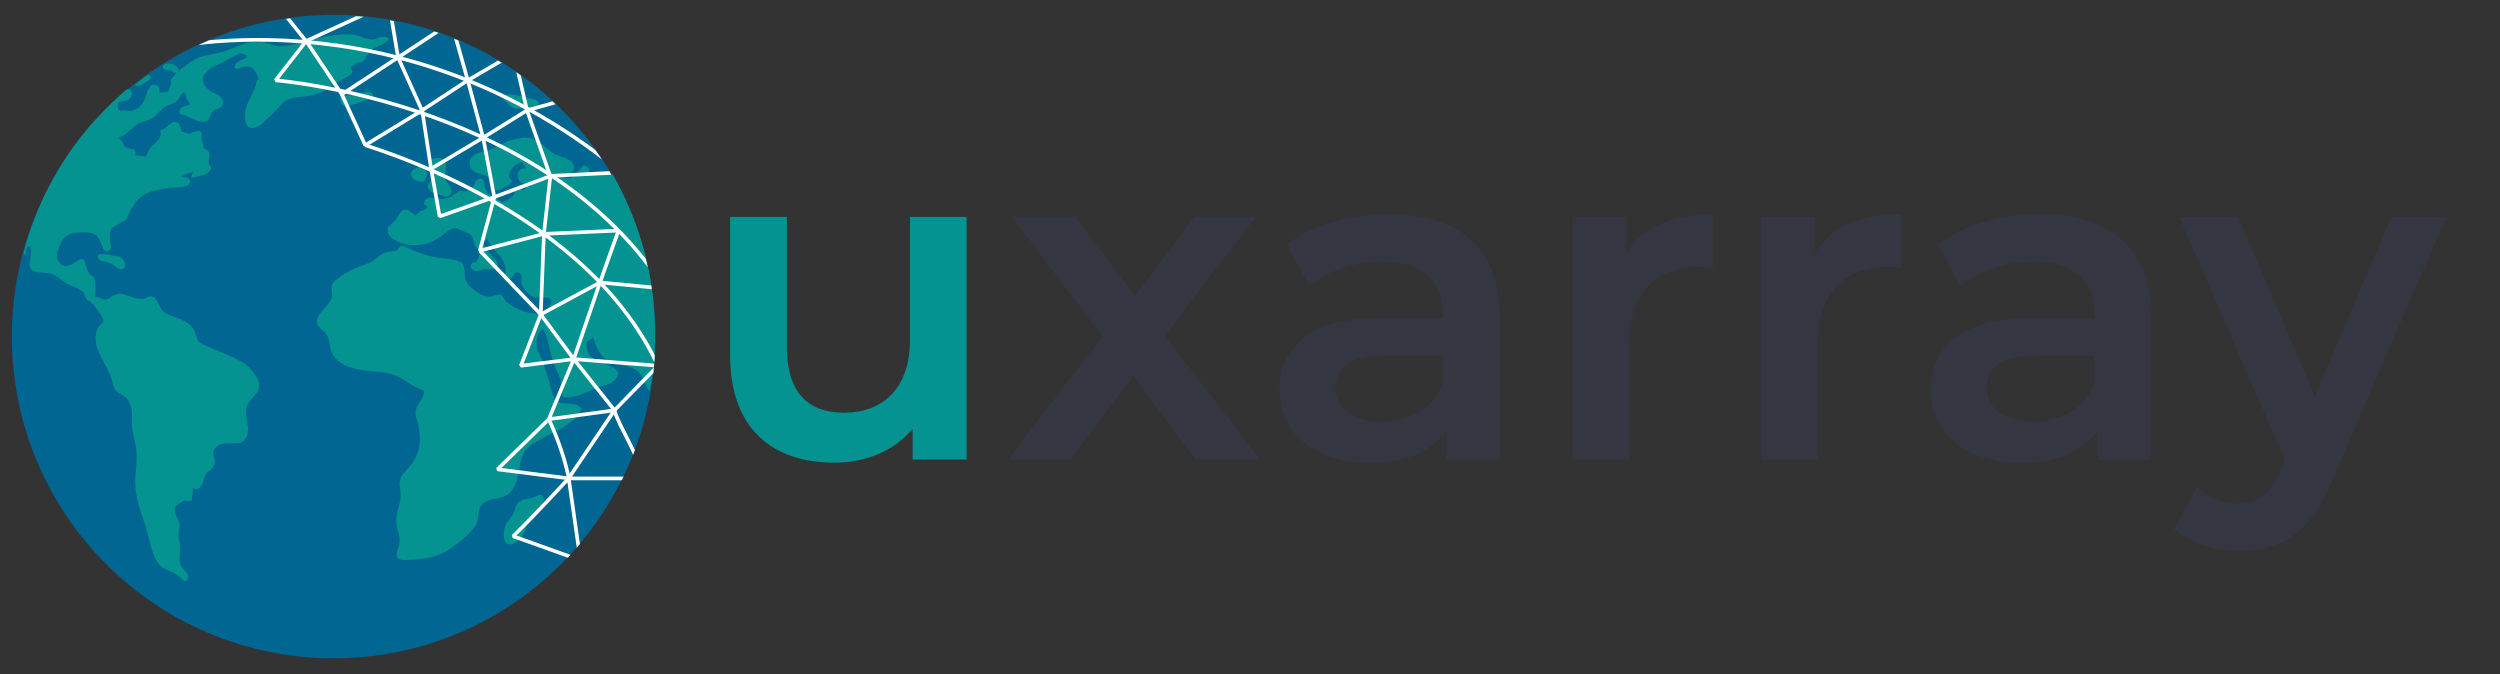 <?xml version="1.0" encoding="utf-8"?>
<!-- Generator: Adobe Illustrator 28.6.0, SVG Export Plug-In . SVG Version: 9.03 Build 54939)  -->
<svg version="1.1" id="Layer_1" xmlns="http://www.w3.org/2000/svg" xmlns:xlink="http://www.w3.org/1999/xlink" x="0px" y="0px"
	 viewBox="0 0 1431.3 386" style="enable-background:new 0 0 1431.3 386;" xml:space="preserve">
<rect x="0" y="0" width="1431.3" height="386" fill="#333333" stroke="none"/>
<style type="text/css">
	.st0{fill:#016691;}
	.st1{fill:#049390;}

		.st2{clip-path:url(#SVGID_00000160868947199776576790000013859395143625481893_);fill:none;stroke:#FFFFFF;stroke-width:2.102;stroke-miterlimit:10;}

		.st3{clip-path:url(#SVGID_00000160868947199776576790000013859395143625481893_);fill:none;stroke:#FFFFFF;stroke-width:2.102;stroke-linejoin:bevel;stroke-miterlimit:10;}
	.st4{fill:#343741;}
</style>
<g>
	<g>
		<g>
			<circle class="st0" cx="191" cy="192.7" r="184.2"/>
			<g>
				<path class="st1" d="M101.9,38.8c-1.7-1.8-4.2-2.8-6.7-2.3c-1.6,0.3-2.9,1.7-1.2,3c1.3,1,3.1,0.4,4.5,1.2
					c0.9,0.5,1.4,1.4,2.6,1.2c1.4-0.3,1.6-1.8,0.8-2.8C102,39,102,38.9,101.9,38.8z"/>
				<path class="st1" d="M245,107.3c0.8,3.2,5.3,3.7,7.8,4.6c1.8,0.7,3.7,1.4,5-0.6c1.9-2.9-1-5.4-2.3-7.7c-2.1-3.7,1.4-7.9-1-11.3
					c-1.7-2.5-4.9-2.2-7.3-1.2c0,0-0.1,0-0.1,0c0,0-0.1,0-0.1,0.1c0,0-0.1,0-0.1,0.1c-0.1,0.1-0.2,0.1-0.3,0.2
					c-0.3,0.2-0.5,0.6-0.5,1.1c-0.1,0.3-0.2,0.6-0.1,0.9c-0.2,0.5-0.3,1.1-0.4,1.7c-0.1,0.9,0,1.8,0.5,2.7c0.2,0.3,0.5,0.5,0.8,0.7
					c0.2,0.2,0.4,0.3,0.7,0.5c0.1,0.1,0.3,0.2,0.3,0.3c1.3,2-0.7,3.4-2,5.1c0,0-0.1,0.1-0.2,0.1c-0.3,0.3-0.5,0.6-0.6,1
					C244.9,106.1,244.9,106.6,245,107.3z"/>
				<path class="st1" d="M289.4,300.8c-1.1,2.6-1.7,8.2,0.6,10.1c0.1,0.2,0.3,0.4,0.5,0.6c0.3,0.2,0.8,0.1,1.1,0.1
					c0.3,0,0.6,0,0.9,0c2.8-0.4,5.4-2.9,6.8-5.3c1.4-2.4,1.9-5.3,3.3-7.6c1.7-2.7,4.4-4.6,6.4-7.1c0.3-0.4,0.7-1,1-1.6
					c0.6-0.9,1-1.8,1.2-2.9c0.1-0.5,0.1-1.1,0-1.7c-0.1-1.2-0.6-2.1-2-2.1c0,0-1.1,0.1-1.2,0.2c-0.1,0-0.4,0.2-0.4,0.3
					c-3.5,2.3-8.3,1-11.2,4.3c-1,1.1-1.4,3-1.9,4.5c-0.3,1.2-2.3,3.9-2.7,4.6C290.9,298.3,290,299.4,289.4,300.8z"/>
				<path class="st1" d="M289.7,58.2c1.8,1.9,3.4,4.1,6.3,3.9c3.3-0.2,0.8-0.7,5.8,1.1c1.3,0.5,0.6,1,2.2,0.8c0.4,0,0.7-0.6,1-0.8
					c0.3-0.2,2.9-2.3,3.2-3.1c0.6-1.1,0.4-1.7-0.6-2.5c-1.1-0.9-3.6-1.1-4.9-1.4c-1.9-0.5-3.7-1-5.6-1.4c-2.8-0.7-5.5-1-8.3-0.5
					c-0.3-0.1-0.7,0-1,0.2c0,0-0.1,0-0.1,0c-0.1,0-0.2,0.2-0.1,0.3c0,0,0,0,0,0.1C286.9,56.2,289,57.5,289.7,58.2z"/>
				<path class="st1" d="M341,197.2c1.8,4.7,4.3,8.4,9,10.4c4.2,1.7,9,1.5,13.1,3.6c5.5,2.8,4.7,7.2,7.8,11.3
					c0.3,0.4,0.7,0.8,1.1,1.1c3.1-16.7,3.8-33.7,2.1-50.8c-2.3-23.5-9.1-46.1-20.1-67.1c-1-1.9-2-3.7-3-5.6c-1.6-0.4-3.2-1-4.8-1.3
					c-1.2-0.3-2.3-0.3-3.4-0.3c-0.7,0-1.4,0-2,0.1c-0.4,0-0.9,0-1.4,0.1c-3.6,0.1-0.9-0.3-2.7-2.5c-0.7-0.8-1.4-1.6-2.6-1.3
					c-1.1,0.3-0.9,1.1-1.5,1.6c-3.2,2.9-4.5,7.3-9.6,5c-0.7-0.2-1.4-0.4-2.1-0.7c0.9-0.7,1.8-1.3,2.7-2c0.3-0.1,1.7,0.9,2,0.8
					c0.2-0.1,0.3-0.1,0.5-0.2c0.7-0.1,1.3-0.5,1.7-1.2c0.8-0.9,1.1-2,0.5-3.7c-0.5-1.4-1.3-2.2-2.6-3c-2.4-1.5-5.4-1.8-7.9-3.2
					c-2.6-1.4-4.7-3.5-7-5.3c-4.1-3.1-8.6-5.4-13.7-3.7c-0.7,0.1-1.3,0.2-2,0.3c-2.2,0.4-4.4,1.1-6.4,2.3c-3.9,1.8-7.6,4.1-12,4.9
					c-0.7,0.1-1.4,0.3-2.1,0.5c-0.9,0.2-1.7,0.6-2.5,1.1c-2.2,1.2-3.8,3.2-3.1,6.3c0.4,1.8,1.5,2.9,3.2,3.8c4.4,2.2,8,1.1,10.4,6.8
					c0.1,0.2,0.2,0.4,0.3,0.6c0.2,1.5,0.5,2.9,1.9,3.1c0,0,0.1,0,0.1,0c0.7,0.1,1.7-0.4,3.6-1.6c1-0.7,4.3-2.2,4.4-3.8
					c0-0.7-0.2-1-0.6-1.3c-0.2-0.3-0.5-0.5-0.8-0.7c0-0.1-0.1-0.2-0.1-0.3c-0.3-2,1.5-5.2,3.8-6.9c0.8-0.3,1.6-0.7,2.3-1.1
					c0.2,0,0.4-0.1,0.5-0.1c0.2-0.1,0.5-0.3,0.7-0.4c0.8,1.2,1.7,2.3,2.5,3.5c0,0-1.3,0-1.4,0c-0.4,0.3-1.3,0.4-1.8,0.8
					c-1.6,1.3-1.9,2.7-1.5,4.2c0.1,1,0.5,2,1.3,2.7c0.1,0.2,0.2,0.3,0.3,0.5c0.6,0.8,6.5,0.8,1.6,4.2c-0.1,0.1-2.4-0.5-2.7-0.4
					c-1.2,0.3-1.5,0.7-2.2,1.6c-0.4,0.5-0.4,1.5-0.8,2c-0.6,0.8-5.2,3.9-6.6,3.7c-0.3,0-0.5-0.2-0.8-0.3c-0.6-0.4-1.1-0.8-1.7-1.2
					c-0.7-0.6-1.4-1.1-2-1.4c-2.5-1.2-2.7-0.6-4.5-3.6c-1.8-3.1-0.4-3-1.3-5.3c-0.9-2.1-2.8-1.8-4.3-0.4c-1.2,1.1-1.1,2.5-2,3.8
					c-1.3,1.8-2.6,2-5.1,2.4c-0.3,0-1.6-0.6-1.8-0.5c-2.6,0.8-4.4,3.2-7,4.1c-3.5,1.2-5.9,0.2-9.3,0.1c-0.5,0-1.5-0.3-2-0.1
					c-1.2,0.4-2.5,0.9-2.6,2.5c0,0,0,0.1,0,0.1c0,0,0,0.1,0,0.1c0,0,0,0.1,0,0.1c-1,0.5-0.3,0.9,0.7,1.2c0,0,0,0,0,0c0,0,0,0,0,0.1
					c0,0,0.1,0.1,0.1,0.1c0,0,0.1,0.1,0.1,0.1c1.5,1.2,0.5,2.3-2.9,3.2c-2.2,1.7-3.1,2.6-3.4,2.9c0,0-0.1-0.1-0.1-0.1
					c0-0.3-0.1-0.9-1.1-1.3c-1.5-0.6-2.1-2.2-3.9-2.2c-1.6,0-2.6,0.8-3.5,2c-1.3,1.7-1.5,2.9-3.1,4.7c0.4-0.4-3.1,2.6-3.3,2.9
					c-0.2,0.3-0.3,0.5-0.4,0.8c-0.3,0.5-0.4,1.1-0.3,1.7c0.1,2.9,3.3,5.1,6.2,6.4c5.4,2.4,11.6,2.4,17.2,0.6
					c2.8-0.9,5.4-2.4,7.7-4.2c2.2-1.8,4.5-4.1,7.7-4.2c0.2,0,0.5,0,0.9,0.1c0.1,0,0.2,0.1,0.4,0.1c2,0.9,4,1.7,6,2.6
					c0.4,0.3,0.8,0.5,1,0.7c2.7,2.1,1.9,5.1,3.7,7.6c0.4,0.6,1.6,1.3,1.9,1.9c0.5,1-1,5.5-2.3,6.6c-0.2,0.2-1.4-0.5-1.6-0.2
					c-0.1,0.1-0.2,0.3-0.3,0.4c-0.4,0.3-0.7,0.8-0.7,1.4c-0.3,0.9-0.1,1.9,1.1,2.7c1.9,1.3,4.1,0,5.9-0.4c1.5-0.3,6.5,0.6,7.7-1.1
					c0.6-0.9,0.6-0.8,0.5-2.2c-0.1-1.1-1.1-2.1-1.7-2.9c-1.9-2.3-3.8-3.2-5.3-6.2c-0.4-0.9-0.9-1.8-1.3-2.7c0.9-0.9,1.8-1.7,2.7-2.6
					c0.1,0,0.4,1.6,0.5,1.6c0.3,0.3,0.6,1.2,0.8,1.6c3.6,6,8.8,7.7,8.9,15.8c0,0.2,0,0.4,0,0.6c-0.1,0.1-0.1,0.3-0.2,0.4
					c-0.1,0.1-0.1,0.1,0,0.1c-0.1,0.4-0.2,0.7-0.2,1.1c0,0.3,0.1,0.6,0.3,0.8c0.2,0.9,0.8,1.4,2.6,1c0.8-0.2,1.2-0.6,1.5-1.1
					c0.4-0.4,0.7-0.9,0.9-1.5c0.1-0.1,0.2-0.2,0.2-0.3c1.2-1,3.3-0.8,3.9,1.2c0,0.2,0,0.5,0.1,0.7c0,0.1,0,0.2,0,0.3
					c-0.1,0.5-0.2,1.1-0.2,1.6c0,0.3,0,0.5,0.1,0.7c0,0.5,0,1.1,0.2,1.6c1,3.1,3.9,5.9,6.8,7.3c0.1,0,0.1,0,0.2,0.1
					c0.3,0.1,0.6,0.3,0.8,0.4c0.3,0.1,0.9-0.6,1.2-0.6c6.9,0.9,6.3-0.1,8.1,2.4c-0.5,2.2-1.6,4.1-3.3,5.8c-0.9,0.8-2,1.4-3,1.9
					c-2.8-0.7-6-0.6-8.7-1.5c-2.8-0.9-5.5-2-8-3.6c-1.1-0.8-2.1-1.6-3.2-2.4c-0.7-1.1-1.4-2.2-2.2-3.3c-1.7-1-1.5-0.6-2.1-0.4
					c-0.3,0-0.5,0.1-0.8,0.2c-0.2,0-0.4,0-0.7,0c-0.6,0.2-1.2,0.4-1.8,0.7c-3.1,0.3-5.9-0.3-8.2-2c-2-1.2-4.1-3-5.6-4.7
					c-3.1-3.4-1.5-7.8-2.8-10.9c-0.1-0.5-0.3-1-0.7-1.4c-0.3-0.3-0.7-0.6-1.2-0.7c-0.3-0.2-0.7-0.4-1.2-0.6
					c-3.5-1.3-7.7-1.3-11.3-1.9c-6.3-1-11.1-2.4-16.8-5.2c-0.4-0.2-0.8-0.4-1.3-0.6c-0.7-0.4-1.4-0.8-2.3-0.9c-0.1,0-0.2,0-0.3,0
					c-0.9-0.1-1.6,0.2-2,1.4c-1,1.6-3.6,1.7-5.8,2c-0.1,0-0.2,0-0.3,0c-0.2,0-0.5,0.1-0.7,0.1c-0.6,0.1-1.1,0.3-1.6,0.5
					c-2.8,1.3-4.8,3.9-7.6,5.2c-1.2,0.6-2.5,1.1-3.7,1.6c-1,0.3-2.1,0.7-3.1,1.1c-1.7,0.6-3.4,1.4-5,2.3c-1.8,0.9-3.6,1.9-5.3,3.1
					c-1.6,1.2-4.3,2.9-5.2,5c-0.7,1.6,0.4,5.1,0,7.1c-1.2,5-10.2,9.6-8.2,15.3c1,2.9,4,3.8,5.6,6.7c0.6,0.9,1,3.2,1.2,3.9
					c0.3,1.7,0.5,3.5,1.1,5.2c1.9,4.7,6.3,7.5,10.9,9c7.5,2.5,15.8,1.9,23.4,3.8c5.1,1.3,8.8,4.9,13.5,7.2c1.7,0.8,3.4,1.6,5.2,2.4
					c0.5,4-3.7,7.1-4.6,11c-0.5,2.1-0.1,3.4,0.5,5.4c2.5,8.6,3,17-2.4,24.8c-1.7,2.5-3.8,4.2-5.3,6.3c-0.6,0.7-1.1,1.5-1.4,2.4
					c-0.1,0.3-0.2,0.6-0.3,0.9c-0.3,0.9-0.4,1.9-0.4,3c0,1.3,0.4,2.7,0.5,4c0.4,3.9-0.4,6.5-1.4,10.1c-0.7,2.9-1.3,4.8-1,7.7
					c0.3,2.9,1.4,5.7,1.8,8.5c0.6,3.8-1.2,5.9-1.5,9.3c-0.1,0.7,0,1.3,0.1,1.7c0,0.1,0.1,0.2,0.1,0.3c0,0.1,0.1,0.1,0.1,0.1
					c0.1,0.1,0.1,0.2,0.2,0.3c0,0.1,0.1,0.1,0.2,0.1c1.4,1.5,4.7,1,7.2,0.9c2.4-0.1,4.7-0.3,7-0.7c3.7-0.4,7.3-1.2,10.7-2.8
					c2.3-1,4.4-2.4,6.4-3.9c3.1-2.1,6.2-4.6,9.2-7.6c1.8-1.8,3.6-3.8,4.6-6.2c1.9-4.8-0.8-9.7,6.4-12.7c0.6-0.2,1.2-0.4,1.8-0.6
					c2.5-0.5,5.2-0.8,7.5-1.8c0,0,0,0,0,0c1.4-0.6,2.7-1.4,3.9-2.9c3.5-4.2,4.2-10.3,5.2-15.5c1-5.7,2.9-9.2,8.2-12.3
					c3.8-2.2,7.7-4.2,11.6-6.3c4.9-2.7,10.9-5.7,14-10.6c1-1.5,1.3-2,1.2-2.5c0-0.1,0-0.2,0-0.3c-0.1-0.4-0.4-0.6-0.8-0.7
					c-0.1-0.1-0.2-0.2-0.3-0.3c-1.7-1.8-6.3-1.6-9.5-2.1c-0.3-0.1-0.5-0.1-0.8-0.1c-0.5-0.1-1-0.3-1.4-0.5
					c-4.3-2.2-4.3-7.6-5.6-11.7c-1.8-6-3.8-12.8-7-18.3c-0.5-4.1-0.3-10,3.3-11.4c0.1,0,0.1,0,0.2-0.1c0.2,0.2,0.5,0.4,0.7,0.6
					c-0.4,0.5-0.7,0.9,0.3,0.6c1.8,4.2,2.3,9,3.5,13.3c0.4,1.5,0.9,2.9,1.4,4.2c0.5,1.4,1,2.7,1.6,4.1c0.5,1,1,2,1.4,3
					c0.5,1.2,1,2.5,1.3,3.8c0.8,3,0.7,5.3,0.8,6.9c0,0.2,0,0.4,0,0.6c0,0.4,0,0.7,0.1,1.1c0.3,0.6,1,0.7,1.7,0.7
					c0.9,0.1,2.3,0,4.4-0.4c4.8-0.9,8.8-3.1,13.2-4.9c3.9-1.6,8.2-1.7,11.1-5.1c0.6-0.7,1-1.4,1.2-2c0.2-0.4,0.5-0.7,0.4-1.2
					c0-0.4-0.2-0.7-0.5-1.1c-1.2-2.5-5.9-3.9-8.8-5.1c-4.5-1.8-9.2-4.2-8.8-10c0.2-3.4-1.2-0.6,3.8-4.6
					C340.2,194.6,340.6,195.9,341,197.2z"/>
				<path class="st1" d="M243.3,95.6c-0.1-0.4-0.2-0.6-0.4-0.7c-0.2-0.2-0.4-0.3-0.8,0c0,0,0,0.1-0.1,0.1c-0.1,0-0.1,0-0.2,0
					c-1.7,0.5-3.8,1.2-5.2,2.2c-2.5,1.8-1.1,5,1.4,6c1.1,0.4,3.6,1.2,4.7,0.6c0.4-0.2,0.4-0.5,0.6-0.8c0.5-0.9,0.9-2.2,1.1-3.2
					c0.1-0.5,0.1-0.9-0.1-1.3c-0.2-0.4-0.5-0.8-0.7-1.1c-0.3-0.6-0.2-0.6-0.4-1.6C243.3,95.7,243.3,95.7,243.3,95.6z"/>
				<path class="st1" d="M56.1,147.3c0.2,1.4,1.5,1.8,2.6,2.2c1.7,0.5,3.3,0.7,4.9,1.4c1.5,0.7,2.5,1.8,3.9,2.7
					c2.5,1.5,4.6-0.1,3.9-3c-0.3-1.5-1.5-2.8-2.8-3.6c-0.4-0.2-1-0.3-1.6-0.4c-0.4-0.1-0.8-0.1-1.1-0.1c-0.5,0-0.9,0-1.3-0.1
					c0,0,0,0-0.1,0c-0.4-0.1-1.1-0.2-1.9-0.5c-0.1-0.1-0.2-0.1-0.3-0.2c-0.1-0.2-0.4-0.1-0.4,0.1C59.3,145.3,55.8,144.8,56.1,147.3z
					"/>
				<path class="st1" d="M79.6,49.2c1.2-0.2,2.7-1.5,3.7-2.1c0.8-0.5,2.3-1,2.7-1.9c0.4-0.8,0.1-1.8-0.7-2.3
					c-0.1-0.1-0.2-0.1-0.3-0.2c-2.7,2-5.4,4-8,6.1c0.3,0.1,0.7,0.1,1.2,0.2C79,49.2,78.8,49.3,79.6,49.2z"/>
				<path class="st1" d="M195.4,59.5c0.7,1.2,1.9,1.2,3.1,1c3.6-0.4,7.3-1.8,10.7-3c1.6-0.6,6.3-2.4,3.3-4.6c-1.5-1.1-3.5-0.1-5,0.4
					c-3.9,1.2-7.8,2.1-11.7,0.7c-0.2-0.1-0.3,0.1-0.2,0.3C194,54.8,194.7,58.4,195.4,59.5z"/>
				<path class="st1" d="M222.6,22c-1.9-1.1-2.9-1.1-5.1-0.6c-1.1,0.4-2.2,0.8-3.3,1.2c-2.9,0.1-5.6-0.6-8.1-1.9
					c-1.5-0.4-2.6-0.8-4.3-0.9c-8.5-0.8-18.4,1.7-26.5,3.7c-4.9,1.2-10,3.1-15.2,3c-4-0.1-7.5-2.6-11.5-2.4c-0.5,0-1,0.1-1.6,0.3
					c-1.1-0.7-2.3-0.6-4-0.2c-6.4,1.6-12.3,5-18.9,6.3c-4.9,1-9.8,1.6-14,4.4c-4,2.6-9.8,6.9-12.3,10.8c0,0.1,0,0.1,0,0.2
					c0.3,2.6-0.3,4.8-1.8,6.6c-1.6,0.2-3.2,0.4-4.7,0.6c0.1-0.7-0.2-2.9-0.1-2.7c-0.3-0.9-0.8-1.3-1.8-1.7c-3.9-1.4-5.1,3.7-5.8,6.2
					c-1.4,4.9-4.8,8.6-9.6,8.6c-0.8-0.1-1.6-0.2-2.4-0.2c-0.3-0.1-0.6-0.1-1-0.2c-2.8,0.9-3.8-0.7-2.8-4.7c0.5-0.1,1.1-0.1,1.6-0.2
					c1.2-0.6,2.7-0.2,3.9-1c1.6-1.1,3.1-3.4,1.6-5.3c-0.8-0.9-1.5-0.8-2.4-0.7c-7.8,6.6-15,13.8-21.7,21.7
					C35,91.5,23.2,113,15.9,136.5c-0.9,2.9-1.7,5.7-2.4,8.6c0.3,0.3,0.5,0.5,0.8,0.8c0.1,0.1,0.3,0.1,0.3-0.1c0,0,0-0.2,0.1-0.3
					c0.4-0.6,0.4-1.4,0.2-2.1c0-0.4,0-0.7,0-0.6c2.2-3.7,2.8-1,2.8,1.4c0,1.3-0.3,3.8-0.4,4.7c-0.3,2.1-0.9,4.2,1,5.7
					c2.8,2.1,8.2,1.1,11.3,2.2c3.7,1.4,5.5,3.8,8.7,5.6c2.3,1.3,4.3,1.6,6.7,3c4.4,2.5,2.3,1.8,4,4.8c0.4,0.8,0.8,1.5,1.6,1.9
					c0.2,0.1,0.4,0.2,0.5,0.2c0.3,0.4,0.9,0.6,1.1,0.9c1.2,2,0.3,0.1,0.6,0.4c0.9,1,7,8.5,6.4,10.4c0,0.2-0.1,0.3-0.2,0.5
					c-0.3,0.3-0.6,0.5-0.9,0.8c-0.3,0.3-0.6,0.6-0.9,1c-0.4,0.3-0.7,0.7-0.9,1c-0.8,1.3-1.2,2.7-1.4,4.2c-1.3,9,5.6,16,8.5,23.9
					c1.1,3,0.9,6.2,3.2,8.5c1.8,1.8,4.6,2.4,6.2,4.5c3,3.9,2.9,8,2.7,12.6c-0.2,4.3,0.8,8.2,1.8,12.3c1.7,7,0.7,13.1,0.2,20.1
					c-0.8,10,3.1,19.4,6.1,28.8c2.1,6.6,3.4,18.2,9.3,22.6c1.3,1,2.7,1.4,4.2,2.1c2.6,1.2,2.9,1.2,6.2,3.6c0.1,0.1,0.9,1.3,1,1.3
					c1.3,0.4,1.3,1.3,2.6,0.4c1.1-0.8,0.9-2.6,0.5-3.6c-0.4-1-1.7-1.6-2.3-2.4c-2.7-3.3-2.5-5.9-2.1-9.9c0.1-1.2,0.1-2.2,0.1-3.1
					c0-1.3-0.1-2.6-0.5-3.8c-0.1-0.3-0.1-0.6-0.2-0.9c-0.4-2.2,0-4.2,0.2-6.3c0.3-0.6,0.4-1.3,0.3-1.9c-0.1-0.3-0.2-0.6-0.3-0.9
					c0-0.2,0-0.3-0.1-0.5c-0.5-2.5-3.9-5.7-1.9-8.8c0.7-1.1,3.8-3.4,5.4-3.6c0.4-0.1,1,0.6,1.4,0.5c0.2-0.1,0.4-0.1,0.6-0.1
					c0.2,0,0.3,0,0.5,0c0.4,0,0.7,0,1.3-0.6c0.2-0.2,0.2-1.7,0.2-1.9c0.1-0.8,0.3-1.6,0.4-2.4c-0.4-2.3,0.2-2.9,1.6-1.8
					c0,0,0.1,0,0.1,0c0.1-0.1,0.2-0.1,0.3-0.2c1,0.1,1.8-0.6,2.4-1.4c0.2-0.2,0.4-0.5,0.7-0.9c1.2-1.9,1.2-4.8,2.7-6.8
					c0.6-0.8,1.8-1.5,2.5-2.2c0.8-0.8,1.6-1.7,2-2.8c0.2-0.7,0.3-1.3,0.2-2c0-0.2,0-0.4-0.1-0.6c-0.3-2.1-1.3-4.2-0.1-6.1
					c3-4.5,8.2-3.1,12.5-3.4c0.4,0,0.8,0,1.1,0c0.8-0.1,1.5-0.4,2.2-0.8c1.3-0.7,2.4-1.9,3.1-3.9c0-0.1,0.1-0.2,0.1-0.4
					c0.1-0.6,0.4-2.9,0.3-4.2c-0.1-1.3-0.8-3.7-0.9-5.2c0-0.2,0-0.4-0.1-0.6c-0.2-3.4-0.3-6,1.7-8.8c1.1-1.5,2.3-2.5,3.4-3.9
					c0.7-0.9,1.5-1.6,1.9-2.7c2.1-5.5-4.3-12.6-8.5-15.4c-4.4-2.9-9.6-4.8-14.3-6.9c-0.8-0.3-1.9-0.8-3.2-1.2
					c-2.3-1-4.5-2.1-6.8-3.1c-0.2-0.1-0.4-0.2-0.6-0.3c-0.2-0.2-0.4-0.3-0.6-0.5c-1.6-1.8-1.7-4.5-2.7-6.5c-1.5-3-3.9-4.8-6.9-6.2
					c-1.6-0.7-3.2-1.2-4.8-1.8c-1.7-0.6-3.5-1.3-5-2.2c-3-1.9-2.9-4.4-4.9-7.1c-0.1-0.2-0.2-0.3-0.3-0.5c-0.2-0.5-0.5-0.9-0.9-1.3
					c-0.1-0.1-0.2-0.1-0.3-0.2c0,0,0,0-0.1,0c-0.1,0-0.1-0.1-0.2-0.1c-0.3-0.2-0.8-0.3-1.4-0.4c-1.4-0.2-2.4,1-3.6,1.3
					c-4.5,0.8-8.1-1.1-12-2.4c-2.2-0.7-3.6-0.4-5.6,0.4c-2.2,1-3.3,3.6-7,2.3c-0.3-0.1-0.5-0.2-0.7-0.3c-0.6-0.4-1.3-0.8-2-0.9
					c0,0-0.1,0-0.1,0c0,0-0.1,0-0.1,0c-0.3,0-0.6-0.1-1.1,0c0.7-2.8,0.3-8,0-9.5c-0.1-0.6-0.2-1-0.4-1.3c-0.1-0.4-0.3-0.7-0.6-1
					c-0.4-0.3-0.8-0.5-1.3-0.6c-0.1-0.1-0.2-0.2-0.2-0.2c-2-2.1-2.3-4.3-3.1-6.5c-0.2-0.7,0-1.8-0.8-2.3c-1-0.6-1.1-0.5-1.6-0.2
					c-0.1,0-0.2,0.1-0.2,0.1c-0.2,0.1-0.4,0.1-0.6,0.2c0.1,0-2.6,1.5-5,3c-1.8,0.6-3.8,0.9-4.8,0.2c-4.7-3.2-3.3-8.1-1.2-12.2
					c3-6,7.2-6.7,13.2-6.7c6.4,0,8.1,0.9,10.6,7.3c0.1,0.3,0.2,0.6,0.4,0.9c0.1,0.6,0.4,1.1,0.7,1.6c0.1,0.2,0.3,0.3,0.5,0.4
					c0.8,0.9,1.8,1.2,3.1-0.2c1.1-1.1,0-4.4-0.1-5.9c0-1.4-0.2-4.1,0.5-5.4c1.4-2.4,5.1-3.5,7-4.9c0.2-0.1,0.3-0.2,0.4-0.3
					c0.3-0.1,0.6-0.3,0.9-0.5c0.7-0.5,1.1-1.4,1.4-2.2c0.9-1.5,1.5-3.3,2.9-5.5c5.2-8.7,12.2-9.5,21.3-10.7c2.4-0.3,9.9,0,11.2-2.7
					c0.6-1.2,0.4-1.7,0-2.1c-0.3-0.4-0.7-0.7-1.1-0.9c-0.1-0.1-0.2-0.1-0.3-0.2c-0.9-0.7-0.8,0.2-1.7-0.2c-3.1,0.1-1.3-1,5.4-3.3
					c-0.3,0.4-0.6,0.8-0.8,1.2c0,0.1,0,0.2,0,0.3c-0.2,0.3-0.3,0.7-0.4,1c-0.1,0.2-0.1,0.4,0.1,1c0,0.1,0.1,0.2,0.2,0.1
					c2.7-0.8,8-1.3,10-3.7c0.9-1,1-1.6,0.8-2.1c0-0.2-0.1-0.5-0.2-0.8c-0.2-0.4-0.5-0.7-0.8-1c0-0.1-0.1-0.3-0.1-0.4
					c-0.6-2.3,1.1-5.4-0.4-7.4c-0.5-0.7-1.8-0.7-2.3-1.3c-0.1-0.1-1.4-4.9-1.6-5.9c-0.1-0.6,0.2-1.6,0.3-2.3c0-0.2-0.1-0.5-0.2-0.7
					c0,0-0.1-0.1-0.1-0.1c-0.2-0.5-0.6-0.8-1.6-1.1c-1.2-0.3-2,0.5-3,0.6c-2.8,0.5-0.5,1.6-4.5,0.4c-4.6-1.4-1.3-0.4-2.8-2.7
					c-0.1-0.2-0.2-0.4-0.3-0.6c-0.1-0.4-0.2-0.8-0.4-1.2c-0.2-0.7-0.6-1.3-2-1.6c-3.4-0.6-5.7,4.5-9.1,4.6c-0.2,0-0.3,0.2-0.2,0.3
					c2.1,2.6-0.9,5.6-3.5,8.1c-0.7,0.5-1.3,1.1-1.8,1.7c-0.1,0.1-0.1,0.1-0.1,0.2c-0.4,0.5-0.8,0.9-1,1.3c0.1-0.1-1.4,3.6-1.3,3.5
					c-2.1-0.2-4.3-0.5-6.4-0.7c0.2-0.5,0.3-1,0.4-1.5c-0.1-0.1-0.2-0.3-0.3-0.6c0,0,0-0.1,0-0.1c-0.1-0.3-0.2-0.6-0.3-0.7
					c-0.7-0.9-2.3-0.5-3.2-1c-2.1-0.1-3.3-1.4-3.7-3.8c-1.2-0.8-1.8-1.7-2-2.6c4.9-1.5,8-6.9,12.9-8.7c2-0.7,4.2-1.2,6-2.3
					c2.5-1.5,4-3.9,6.3-5.7c2.6-2,4.9-2.1,7.5-3.7c0.4-0.3,1-1.2,1.3-1.6c0.4-0.7,0.8-1.4,1.1-1.9l0.2-0.3l0.2-0.3
					c0.2-0.2,0.3-0.3,0.5-0.5c0.3-0.3,0.7-0.5,1.1-0.7c0.8,0,1.3,1.2,1.5,3.7c2.1,2.3,2.5,3.5,1.2,3.6c-0.1,0.1-0.2,0.2-0.3,0.2
					c-1,0.1-2,0.2-2.9,0.7c0,0-0.1,0.1-0.1,0.1c-0.5,0.2-1,0.4-1.3,0.9c-1,1.5-0.7,1.6-0.4,3.2c0,0.1,0.1,0.2,0.2,0.1
					c3.9-0.4,11.9,7.3,16,3.2c0.3-0.3,0.5-0.8,0.8-1.1c0.2-0.6,0.3-1.1,0.4-1.7c1.2-2.3,2.7-3.5,4.7-3.7c0.2-0.1,0.3-0.2,0.4-0.3
					c0.3-0.1,0.5-0.2,0.8-0.3c0.2-0.1,0.4-0.3,0.6-0.5c0.3-0.3,0.5-0.6,0.7-1.3c0.4-1.4-0.2-2.8-1.1-3.9c-1.3-1.7-3.8-2.3-5.5-3.4
					c-5.7-3.6-7.6-8.8,0.6-13.9c0.3-0.2,0.6-0.3,0.9-0.5c1.2-0.5,2.4-1.1,3.6-1.7c3.8-1.9,7.5-3.8,11.3-5.8c2.2,0.4,3.5,0.9,3.9,1.4
					c0.4,0.6-0.6,1.4-1.1,1.7c-0.5,0.3-2.3,0.9-2.3,0.9c-0.1,0-0.2,0.1-0.3,0.1c-0.6,0.4-1.3,0.7-1.8,1.2c-1.1,1.1-1.4,1.4-1.6,3
					c0,0.1,0,0.1,0.1,0.2c0.1,0.1,0.2,0.1,0.3,0.1c0.3,0.2,0.6,0.3,1,0.3c1,0,1.6-0.7,3.3-1C143.2,37,146,39,148,45
					c-0.4,0.5-0.7,0.9-1,1.5c0.1-1.8-0.7,2.9-0.5,2.4c-1.2,3.1-2.7,6.1-4.1,9c-0.7,1.4-1.1,2.2-1.5,3.8c-0.5,2.1-0.8,5.1-0.4,7.3
					c0.7,4,2.7,4.8,5.2,4.1c0.8-0.2,1.6-0.5,2.3-1c0.6-0.2,1.2-0.7,1.9-1.2c0,0,0.4-0.3,0.3-0.3c0,0,1.7-1.5,2.1-1.9
					c4.7-4.1,9.2-9.6,10.6-10.6c4-2.8,9.2-2.4,13.9-3.2c3.9-0.7,7-1.8,10.3-4c3.9-2.6,7.3-4.6,11.4-6.8c1.9-1,1.4-0.5,2.7-1.9
					c1.1-1.3,0.7-1.8,0.1-2.2c0-0.1,0-0.2-0.1-0.2c-0.2-0.3-0.5-0.6-0.6-0.9c0.3-0.6,1.5-1.5,4.3-3.1c0.2-0.1,0.3-0.2,0.4-0.2
					c0.4,0,0.8-0.1,1.1-0.1c0.3,0.2,0.3,0.6,1.7-0.5c1.3-1,0.9-1.8,1.8-3c2.7-3.7,3.3-4.1,6.6-5.5c2.5-1.1,4.4-1.9,6-4
					C222.7,22.2,222.7,22,222.6,22z"/>
			</g>
		</g>
		<g>
			<defs>
				<circle id="SVGID_1_" cx="191" cy="193" r="184.2"/>
			</defs>
			<clipPath id="SVGID_00000132774237353928573520000008385057789853616803_">
				<use xlink:href="#SVGID_1_"  style="overflow:visible;"/>
			</clipPath>

				<path style="clip-path:url(#SVGID_00000132774237353928573520000008385057789853616803_);fill:none;stroke:#FFFFFF;stroke-width:2.102;stroke-miterlimit:10;" d="
				M93.2,28.1c0,0,147.6-37,278.1,84.4"/>

				<path style="clip-path:url(#SVGID_00000132774237353928573520000008385057789853616803_);fill:none;stroke:#FFFFFF;stroke-width:2.102;stroke-linejoin:bevel;stroke-miterlimit:10;" d="
				M384.9,172.2C318.8,58.6,157.8,46,157.8,46l17.5-22.5L195.7,54l32.2-21.1l13.7,30.3L267.8,46l8.8,32.8l25.1-15.6l13.3,37.5
				l38.8-1.9"/>

				<path style="clip-path:url(#SVGID_00000132774237353928573520000008385057789853616803_);fill:none;stroke:#FFFFFF;stroke-width:2.102;stroke-miterlimit:10;" d="
				M209.1,83.1c39.8,12.8,149.6,55.9,175.8,148.4"/>

				<polyline style="clip-path:url(#SVGID_00000132774237353928573520000008385057789853616803_);fill:none;stroke:#FFFFFF;stroke-width:2.102;stroke-linejoin:bevel;stroke-miterlimit:10;" points="
				157.8,1.8 175.2,23.5 222.7,1.8 227.9,32.9 258.4,12.8 267.8,46 294.2,30.6 301.7,63.2 325.5,56.5 			"/>

				<polyline style="clip-path:url(#SVGID_00000132774237353928573520000008385057789853616803_);fill:none;stroke:#FFFFFF;stroke-width:2.102;stroke-linejoin:bevel;stroke-miterlimit:10;" points="
				375,164.7 343.5,161.7 354.1,132 311.4,133.9 315.1,100.8 283,112.8 276.6,78.8 246.8,96.6 241.7,63.2 209.1,83.1 195.7,54
				"/>

				<path style="clip-path:url(#SVGID_00000132774237353928573520000008385057789853616803_);fill:none;stroke:#FFFFFF;stroke-width:2.102;stroke-linejoin:bevel;stroke-miterlimit:10;" d="
				M274.7,143.5"/>

				<path style="clip-path:url(#SVGID_00000132774237353928573520000008385057789853616803_);fill:none;stroke:#FFFFFF;stroke-width:2.102;stroke-linejoin:bevel;stroke-miterlimit:10;" d="
				M351.8,234.9l-26.3,39l41.5,0C368.9,265.7,354,244,351.8,234.9"/>

				<path style="clip-path:url(#SVGID_00000132774237353928573520000008385057789853616803_);fill:none;stroke:#FFFFFF;stroke-width:2.102;stroke-linejoin:bevel;stroke-miterlimit:10;" d="
				M274.7,143.5"/>

				<path style="clip-path:url(#SVGID_00000132774237353928573520000008385057789853616803_);fill:none;stroke:#FFFFFF;stroke-width:2.102;stroke-linejoin:bevel;stroke-miterlimit:10;" d="
				M314.2,240c5.8,12.5,9.4,23.9,11.5,33.9l-40.9-5.2L314.2,240"/>

				<path style="clip-path:url(#SVGID_00000132774237353928573520000008385057789853616803_);fill:none;stroke:#FFFFFF;stroke-width:2.102;stroke-linejoin:bevel;stroke-miterlimit:10;" d="
				M298.2,209.4"/>

				<polyline style="clip-path:url(#SVGID_00000132774237353928573520000008385057789853616803_);fill:none;stroke:#FFFFFF;stroke-width:2.102;stroke-linejoin:bevel;stroke-miterlimit:10;" points="
				274.7,143.5 309.6,180 298.2,209.4 328.5,205.6 314.2,240 351.8,234.9 376.7,209.4 328.5,205.6 343.5,161.7 309.6,180
				311.4,133.9 274.7,143.5 283,112.8 251.7,123.9 246.8,96.6 			"/>

				<path style="clip-path:url(#SVGID_00000132774237353928573520000008385057789853616803_);fill:none;stroke:#FFFFFF;stroke-width:2.102;stroke-linejoin:bevel;stroke-miterlimit:10;" d="
				M332.3,320.8l-6.7-47c0,0-19.1,20.9-31.8,33.2L332.3,320.8z"/>

				<polyline style="clip-path:url(#SVGID_00000132774237353928573520000008385057789853616803_);fill:none;stroke:#FFFFFF;stroke-width:2.102;stroke-linejoin:bevel;stroke-miterlimit:10;" points="
				309.6,180 328.5,205.6 351.8,234.9 			"/>
		</g>
	</g>
</g>
<g>
	<path class="st4" d="M1222.9,720.2"/>
</g>
<path class="st4" d="M-13,12.2"/>
<g>
	<path class="st1" d="M553.4,124.3v138.8h-30.9v-17.7c-10.4,12.7-26.8,19.5-44.7,19.5c-35.6,0-59.8-19.5-59.8-61.4v-79.3h32.5v74.9
		c0,25.2,12,37.2,32.5,37.2c22.6,0,38-14,38-41.9v-70.2H553.4z"/>
	<path class="st4" d="M684.5,263.1L648.8,215L613,263.1h-35.9l54.1-70.5l-51.7-68.4h36.1l34.1,45.5l34.1-45.5h35.1l-52,67.9l54.3,71
		H684.5z"/>
	<path class="st4" d="M858.7,181.8v81.4H828v-16.9c-7.8,12-22.9,18.7-43.7,18.7c-31.7,0-51.7-17.4-51.7-41.6
		c0-23.1,15.6-41.3,57.7-41.3h35.9v-2.1c0-19-11.4-30.2-34.6-30.2c-15.6,0-31.7,5.2-42.1,13.8l-12.7-23.7
		c14.8-11.4,36.4-17.2,58.8-17.2C835.5,122.7,858.7,141.7,858.7,181.8z M826.2,219.7v-16.1h-33.5c-22.1,0-28.1,8.3-28.1,18.5
		c0,11.7,9.9,19.2,26.5,19.2C806.9,241.3,820.7,234,826.2,219.7z"/>
	<path class="st4" d="M980.6,122.7v30.9c-2.9-0.5-5.2-0.8-7.5-0.8c-24.7,0-40.3,14.6-40.3,42.9v67.3h-32.5V124.3h30.9v20.3
		C940.6,130,957.5,122.7,980.6,122.7z"/>
	<path class="st4" d="M1088.5,122.7v30.9c-2.9-0.5-5.2-0.8-7.5-0.8c-24.7,0-40.3,14.6-40.3,42.9v67.3h-32.5V124.3h30.9v20.3
		C1048.5,130,1065.4,122.7,1088.5,122.7z"/>
	<path class="st4" d="M1231.5,181.8v81.4h-30.7v-16.9c-7.8,12-22.9,18.7-43.7,18.7c-31.7,0-51.7-17.4-51.7-41.6
		c0-23.1,15.6-41.3,57.7-41.3h35.9v-2.1c0-19-11.4-30.2-34.6-30.2c-15.6,0-31.7,5.2-42.1,13.8l-12.7-23.7
		c14.8-11.4,36.4-17.2,58.8-17.2C1208.4,122.7,1231.5,141.7,1231.5,181.8z M1199,219.7v-16.1h-33.5c-22.1,0-28.1,8.3-28.1,18.5
		c0,11.7,9.9,19.2,26.5,19.2C1179.8,241.3,1193.5,234,1199,219.7z"/>
	<path class="st4" d="M1400.5,124.3l-65,150c-12.7,31.5-30.4,41.1-53.6,41.1c-13.8,0-28.3-4.7-37.2-12.7l13-23.9
		c6.2,6,15.1,9.6,23.9,9.6c11.4,0,18.2-5.5,24.4-19.2l2.3-5.5l-60.6-139.4h33.8l43.7,102.7l43.9-102.7H1400.5z"/>
</g>
</svg>
